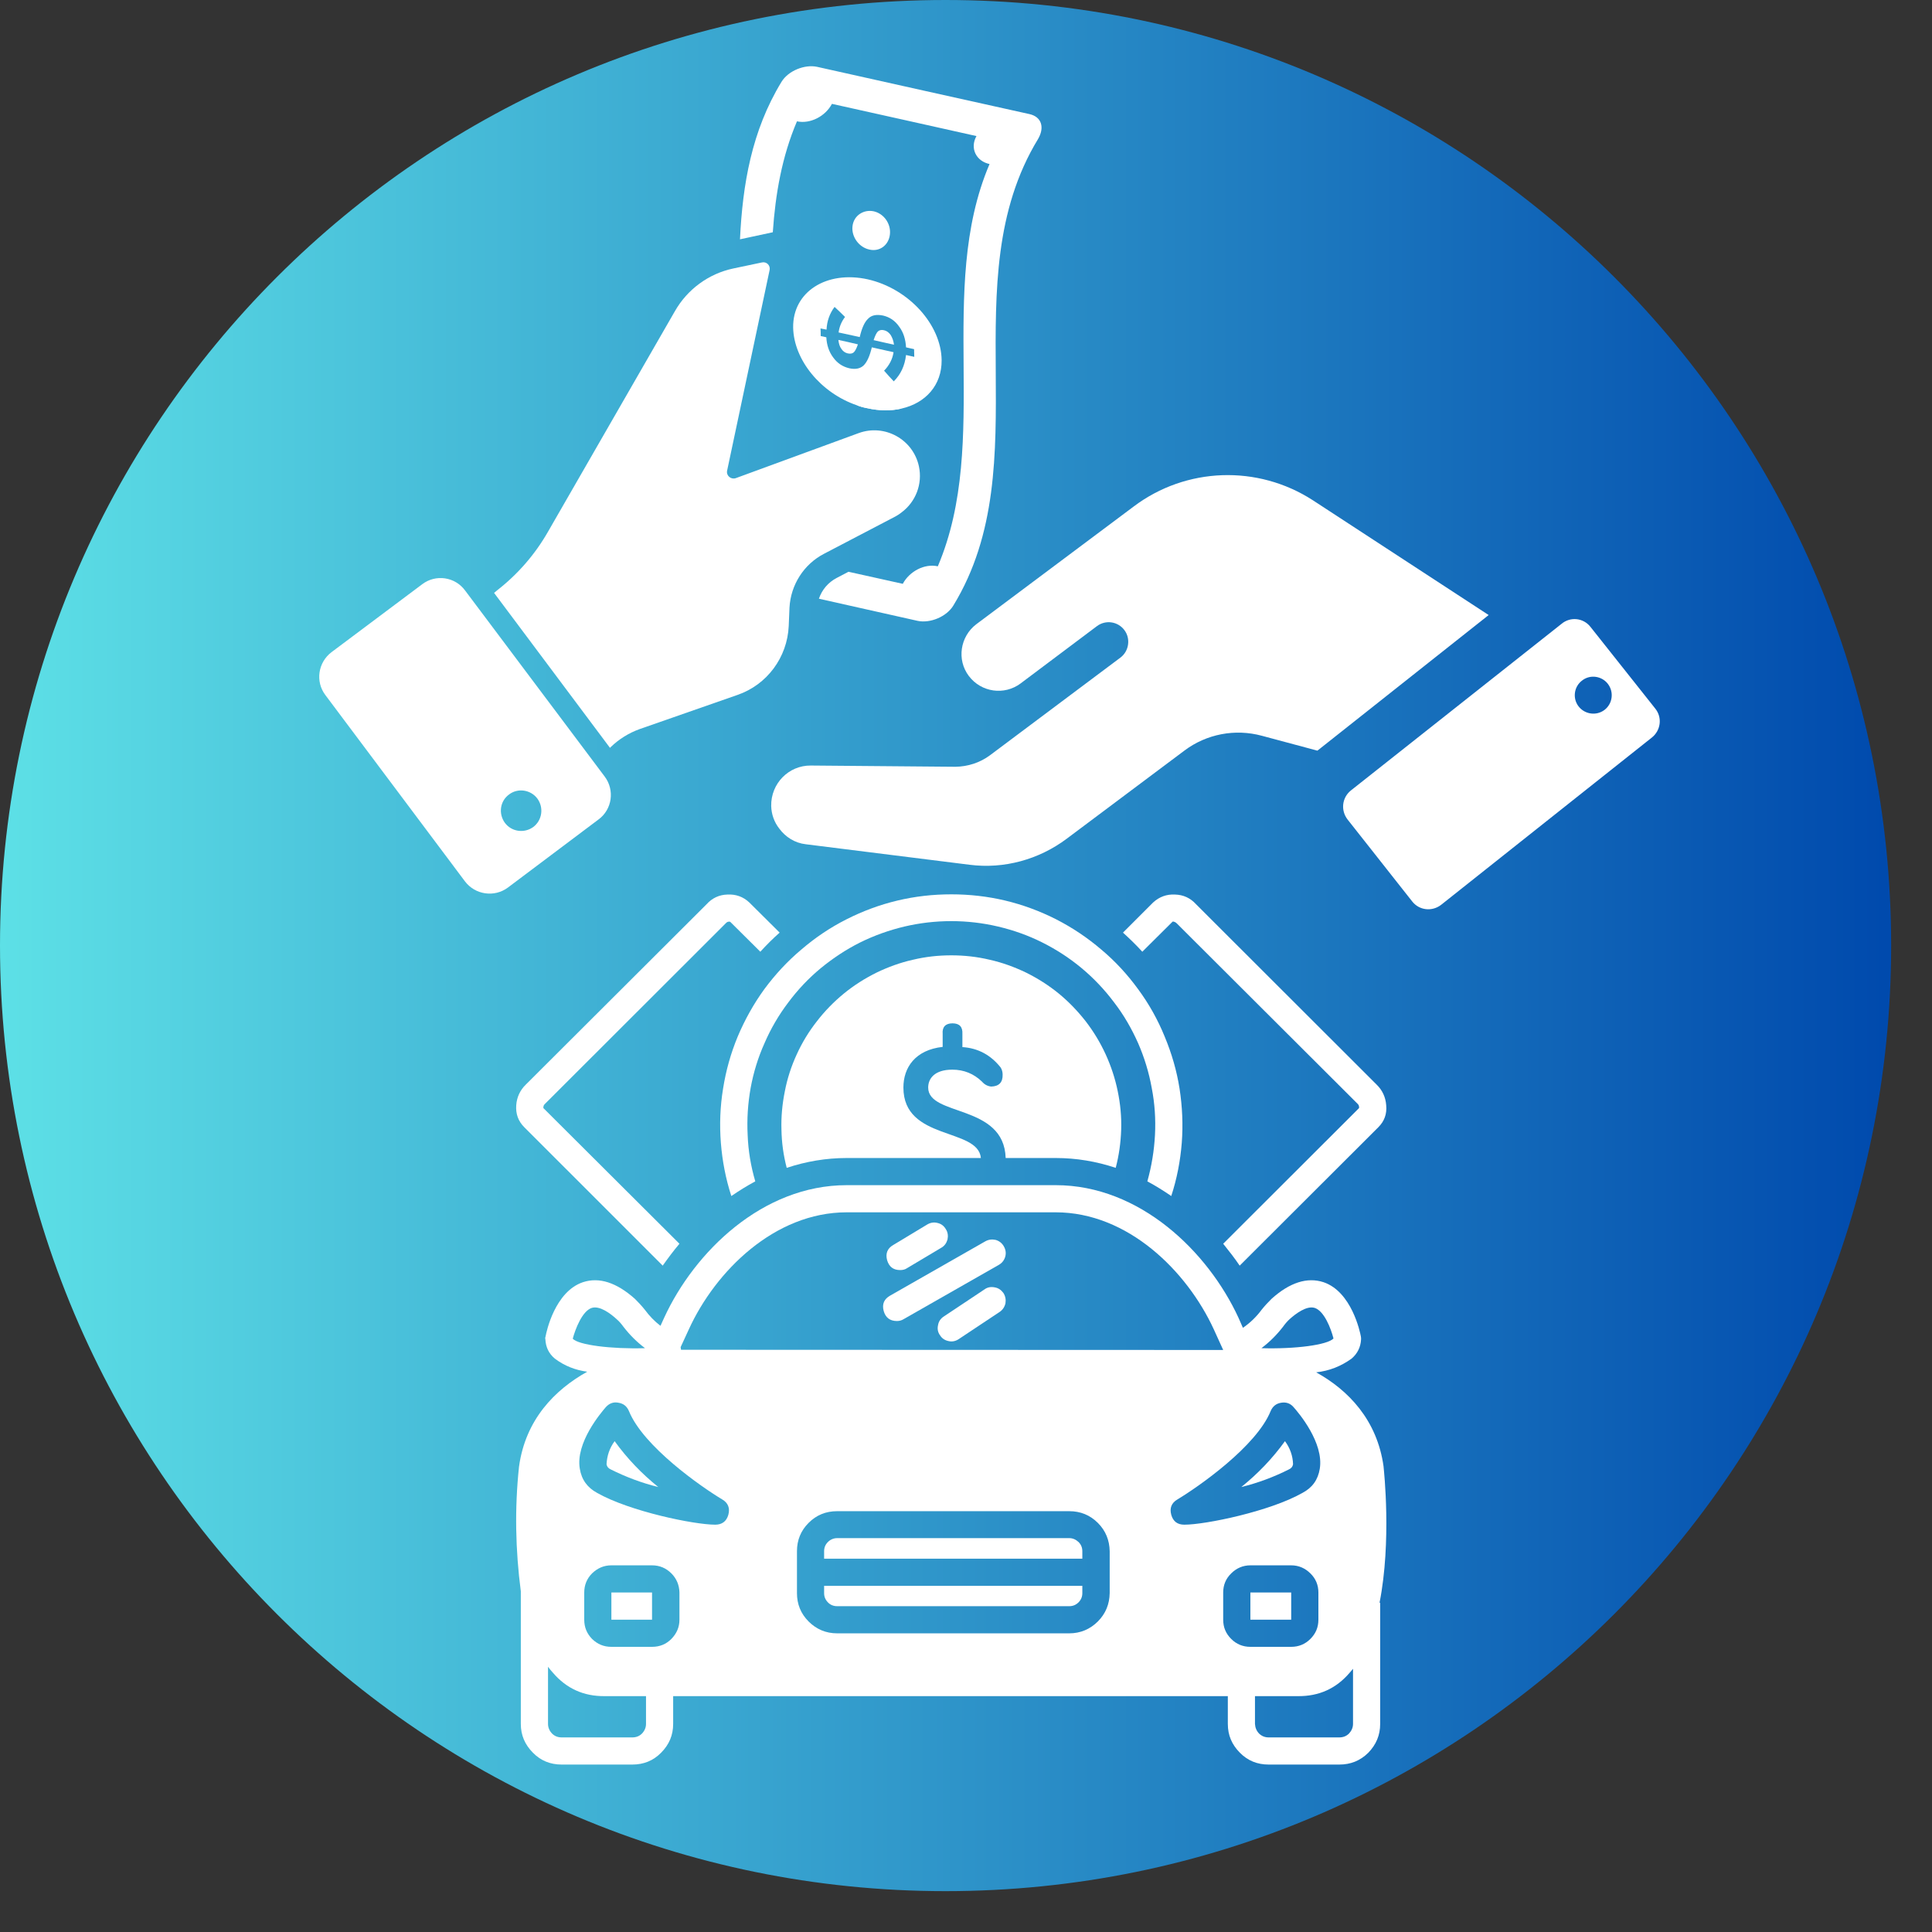 <svg xmlns="http://www.w3.org/2000/svg" xmlns:xlink="http://www.w3.org/1999/xlink" width="50" zoomAndPan="magnify" viewBox="0 0 37.5 37.5" height="50" preserveAspectRatio="xMidYMid meet" version="1.0"><rect x="0" y="0" width="37.5" height="37.5" fill="#333333" stroke="none"/><defs><clipPath id="bf27b8a653"><path d="M 0 0 L 36.707 0 L 36.707 36.707 L 0 36.707 Z M 0 0 " clip-rule="nonzero"/></clipPath><clipPath id="ca1d5b7b05"><path d="M 18.352 0 C 8.219 0 0 8.219 0 18.352 C 0 28.488 8.219 36.707 18.352 36.707 C 28.488 36.707 36.707 28.488 36.707 18.352 C 36.707 8.219 28.488 0 18.352 0 Z M 18.352 0 " clip-rule="nonzero"/></clipPath><clipPath id="4153ca5b7c"><path d="M 0 0 L 36.707 0 L 36.707 36.707 L 0 36.707 Z M 0 0 " clip-rule="nonzero"/></clipPath><clipPath id="213f70d024"><path d="M 18.352 0 C 8.219 0 0 8.219 0 18.352 C 0 28.488 8.219 36.707 18.352 36.707 C 28.488 36.707 36.707 28.488 36.707 18.352 C 36.707 8.219 28.488 0 18.352 0 Z M 18.352 0 " clip-rule="nonzero"/></clipPath><linearGradient x1="0" gradientTransform="matrix(0.143, 0, 0, 0.143, 0, -0)" y1="128" x2="256" gradientUnits="userSpaceOnUse" y2="128" id="109910a336"><stop stop-opacity="1" stop-color="rgb(36.469%, 87.839%, 90.199%)" offset="0"/><stop stop-opacity="1" stop-color="rgb(36.327%, 87.608%, 90.111%)" offset="0.004"/><stop stop-opacity="1" stop-color="rgb(36.185%, 87.379%, 90.024%)" offset="0.008"/><stop stop-opacity="1" stop-color="rgb(36.041%, 87.149%, 89.937%)" offset="0.012"/><stop stop-opacity="1" stop-color="rgb(35.899%, 86.92%, 89.85%)" offset="0.016"/><stop stop-opacity="1" stop-color="rgb(35.756%, 86.69%, 89.763%)" offset="0.02"/><stop stop-opacity="1" stop-color="rgb(35.614%, 86.461%, 89.676%)" offset="0.023"/><stop stop-opacity="1" stop-color="rgb(35.472%, 86.23%, 89.587%)" offset="0.027"/><stop stop-opacity="1" stop-color="rgb(35.33%, 86.002%, 89.5%)" offset="0.031"/><stop stop-opacity="1" stop-color="rgb(35.187%, 85.771%, 89.413%)" offset="0.035"/><stop stop-opacity="1" stop-color="rgb(35.045%, 85.542%, 89.326%)" offset="0.039"/><stop stop-opacity="1" stop-color="rgb(34.901%, 85.312%, 89.238%)" offset="0.043"/><stop stop-opacity="1" stop-color="rgb(34.76%, 85.081%, 89.151%)" offset="0.047"/><stop stop-opacity="1" stop-color="rgb(34.616%, 84.851%, 89.064%)" offset="0.051"/><stop stop-opacity="1" stop-color="rgb(34.474%, 84.622%, 88.977%)" offset="0.055"/><stop stop-opacity="1" stop-color="rgb(34.332%, 84.392%, 88.889%)" offset="0.059"/><stop stop-opacity="1" stop-color="rgb(34.19%, 84.163%, 88.802%)" offset="0.062"/><stop stop-opacity="1" stop-color="rgb(34.047%, 83.932%, 88.715%)" offset="0.066"/><stop stop-opacity="1" stop-color="rgb(33.905%, 83.704%, 88.628%)" offset="0.07"/><stop stop-opacity="1" stop-color="rgb(33.762%, 83.473%, 88.539%)" offset="0.074"/><stop stop-opacity="1" stop-color="rgb(33.62%, 83.244%, 88.452%)" offset="0.078"/><stop stop-opacity="1" stop-color="rgb(33.476%, 83.014%, 88.365%)" offset="0.082"/><stop stop-opacity="1" stop-color="rgb(33.334%, 82.785%, 88.278%)" offset="0.086"/><stop stop-opacity="1" stop-color="rgb(33.192%, 82.555%, 88.19%)" offset="0.09"/><stop stop-opacity="1" stop-color="rgb(33.051%, 82.324%, 88.103%)" offset="0.094"/><stop stop-opacity="1" stop-color="rgb(32.907%, 82.094%, 88.016%)" offset="0.098"/><stop stop-opacity="1" stop-color="rgb(32.765%, 81.865%, 87.929%)" offset="0.102"/><stop stop-opacity="1" stop-color="rgb(32.622%, 81.635%, 87.84%)" offset="0.105"/><stop stop-opacity="1" stop-color="rgb(32.48%, 81.406%, 87.753%)" offset="0.109"/><stop stop-opacity="1" stop-color="rgb(32.338%, 81.175%, 87.666%)" offset="0.113"/><stop stop-opacity="1" stop-color="rgb(32.196%, 80.946%, 87.579%)" offset="0.117"/><stop stop-opacity="1" stop-color="rgb(32.053%, 80.716%, 87.491%)" offset="0.121"/><stop stop-opacity="1" stop-color="rgb(31.911%, 80.487%, 87.404%)" offset="0.125"/><stop stop-opacity="1" stop-color="rgb(31.767%, 80.257%, 87.317%)" offset="0.129"/><stop stop-opacity="1" stop-color="rgb(31.625%, 80.028%, 87.23%)" offset="0.133"/><stop stop-opacity="1" stop-color="rgb(31.482%, 79.797%, 87.141%)" offset="0.137"/><stop stop-opacity="1" stop-color="rgb(31.34%, 79.567%, 87.054%)" offset="0.141"/><stop stop-opacity="1" stop-color="rgb(31.198%, 79.337%, 86.967%)" offset="0.145"/><stop stop-opacity="1" stop-color="rgb(31.056%, 79.108%, 86.88%)" offset="0.148"/><stop stop-opacity="1" stop-color="rgb(30.913%, 78.877%, 86.792%)" offset="0.152"/><stop stop-opacity="1" stop-color="rgb(30.771%, 78.648%, 86.705%)" offset="0.156"/><stop stop-opacity="1" stop-color="rgb(30.627%, 78.418%, 86.618%)" offset="0.16"/><stop stop-opacity="1" stop-color="rgb(30.486%, 78.189%, 86.531%)" offset="0.164"/><stop stop-opacity="1" stop-color="rgb(30.342%, 77.959%, 86.443%)" offset="0.168"/><stop stop-opacity="1" stop-color="rgb(30.2%, 77.73%, 86.356%)" offset="0.172"/><stop stop-opacity="1" stop-color="rgb(30.058%, 77.499%, 86.269%)" offset="0.176"/><stop stop-opacity="1" stop-color="rgb(29.916%, 77.271%, 86.182%)" offset="0.18"/><stop stop-opacity="1" stop-color="rgb(29.773%, 77.04%, 86.093%)" offset="0.184"/><stop stop-opacity="1" stop-color="rgb(29.631%, 76.811%, 86.006%)" offset="0.188"/><stop stop-opacity="1" stop-color="rgb(29.488%, 76.581%, 85.919%)" offset="0.191"/><stop stop-opacity="1" stop-color="rgb(29.346%, 76.35%, 85.832%)" offset="0.195"/><stop stop-opacity="1" stop-color="rgb(29.204%, 76.12%, 85.744%)" offset="0.199"/><stop stop-opacity="1" stop-color="rgb(29.062%, 75.891%, 85.657%)" offset="0.203"/><stop stop-opacity="1" stop-color="rgb(28.918%, 75.661%, 85.57%)" offset="0.207"/><stop stop-opacity="1" stop-color="rgb(28.777%, 75.432%, 85.483%)" offset="0.211"/><stop stop-opacity="1" stop-color="rgb(28.633%, 75.201%, 85.394%)" offset="0.215"/><stop stop-opacity="1" stop-color="rgb(28.491%, 74.973%, 85.307%)" offset="0.219"/><stop stop-opacity="1" stop-color="rgb(28.348%, 74.742%, 85.22%)" offset="0.223"/><stop stop-opacity="1" stop-color="rgb(28.206%, 74.513%, 85.133%)" offset="0.227"/><stop stop-opacity="1" stop-color="rgb(28.064%, 74.283%, 85.045%)" offset="0.23"/><stop stop-opacity="1" stop-color="rgb(27.922%, 74.054%, 84.958%)" offset="0.234"/><stop stop-opacity="1" stop-color="rgb(27.779%, 73.824%, 84.871%)" offset="0.238"/><stop stop-opacity="1" stop-color="rgb(27.637%, 73.593%, 84.784%)" offset="0.242"/><stop stop-opacity="1" stop-color="rgb(27.493%, 73.363%, 84.697%)" offset="0.246"/><stop stop-opacity="1" stop-color="rgb(27.351%, 73.134%, 84.61%)" offset="0.25"/><stop stop-opacity="1" stop-color="rgb(27.209%, 72.903%, 84.521%)" offset="0.254"/><stop stop-opacity="1" stop-color="rgb(27.068%, 72.675%, 84.435%)" offset="0.258"/><stop stop-opacity="1" stop-color="rgb(26.924%, 72.444%, 84.348%)" offset="0.262"/><stop stop-opacity="1" stop-color="rgb(26.782%, 72.215%, 84.261%)" offset="0.266"/><stop stop-opacity="1" stop-color="rgb(26.639%, 71.985%, 84.172%)" offset="0.27"/><stop stop-opacity="1" stop-color="rgb(26.497%, 71.756%, 84.085%)" offset="0.273"/><stop stop-opacity="1" stop-color="rgb(26.353%, 71.526%, 83.998%)" offset="0.277"/><stop stop-opacity="1" stop-color="rgb(26.212%, 71.297%, 83.911%)" offset="0.281"/><stop stop-opacity="1" stop-color="rgb(26.07%, 71.066%, 83.823%)" offset="0.285"/><stop stop-opacity="1" stop-color="rgb(25.928%, 70.836%, 83.736%)" offset="0.289"/><stop stop-opacity="1" stop-color="rgb(25.784%, 70.605%, 83.649%)" offset="0.293"/><stop stop-opacity="1" stop-color="rgb(25.642%, 70.377%, 83.562%)" offset="0.297"/><stop stop-opacity="1" stop-color="rgb(25.499%, 70.146%, 83.473%)" offset="0.301"/><stop stop-opacity="1" stop-color="rgb(25.357%, 69.917%, 83.386%)" offset="0.305"/><stop stop-opacity="1" stop-color="rgb(25.214%, 69.687%, 83.299%)" offset="0.309"/><stop stop-opacity="1" stop-color="rgb(25.072%, 69.458%, 83.212%)" offset="0.312"/><stop stop-opacity="1" stop-color="rgb(24.93%, 69.228%, 83.124%)" offset="0.316"/><stop stop-opacity="1" stop-color="rgb(24.788%, 68.999%, 83.037%)" offset="0.32"/><stop stop-opacity="1" stop-color="rgb(24.644%, 68.768%, 82.95%)" offset="0.324"/><stop stop-opacity="1" stop-color="rgb(24.503%, 68.539%, 82.863%)" offset="0.328"/><stop stop-opacity="1" stop-color="rgb(24.359%, 68.309%, 82.774%)" offset="0.332"/><stop stop-opacity="1" stop-color="rgb(24.217%, 68.08%, 82.687%)" offset="0.336"/><stop stop-opacity="1" stop-color="rgb(24.075%, 67.85%, 82.6%)" offset="0.34"/><stop stop-opacity="1" stop-color="rgb(23.933%, 67.619%, 82.513%)" offset="0.344"/><stop stop-opacity="1" stop-color="rgb(23.79%, 67.389%, 82.425%)" offset="0.348"/><stop stop-opacity="1" stop-color="rgb(23.648%, 67.16%, 82.338%)" offset="0.352"/><stop stop-opacity="1" stop-color="rgb(23.505%, 66.93%, 82.251%)" offset="0.355"/><stop stop-opacity="1" stop-color="rgb(23.363%, 66.701%, 82.164%)" offset="0.359"/><stop stop-opacity="1" stop-color="rgb(23.219%, 66.47%, 82.076%)" offset="0.363"/><stop stop-opacity="1" stop-color="rgb(23.077%, 66.241%, 81.989%)" offset="0.367"/><stop stop-opacity="1" stop-color="rgb(22.935%, 66.011%, 81.902%)" offset="0.371"/><stop stop-opacity="1" stop-color="rgb(22.794%, 65.782%, 81.815%)" offset="0.375"/><stop stop-opacity="1" stop-color="rgb(22.65%, 65.552%, 81.726%)" offset="0.379"/><stop stop-opacity="1" stop-color="rgb(22.508%, 65.323%, 81.639%)" offset="0.383"/><stop stop-opacity="1" stop-color="rgb(22.365%, 65.092%, 81.552%)" offset="0.387"/><stop stop-opacity="1" stop-color="rgb(22.223%, 64.862%, 81.465%)" offset="0.391"/><stop stop-opacity="1" stop-color="rgb(22.079%, 64.632%, 81.377%)" offset="0.395"/><stop stop-opacity="1" stop-color="rgb(21.938%, 64.403%, 81.29%)" offset="0.398"/><stop stop-opacity="1" stop-color="rgb(21.796%, 64.172%, 81.203%)" offset="0.402"/><stop stop-opacity="1" stop-color="rgb(21.654%, 63.943%, 81.116%)" offset="0.406"/><stop stop-opacity="1" stop-color="rgb(21.51%, 63.713%, 81.027%)" offset="0.41"/><stop stop-opacity="1" stop-color="rgb(21.368%, 63.484%, 80.94%)" offset="0.414"/><stop stop-opacity="1" stop-color="rgb(21.225%, 63.254%, 80.853%)" offset="0.418"/><stop stop-opacity="1" stop-color="rgb(21.083%, 63.025%, 80.766%)" offset="0.422"/><stop stop-opacity="1" stop-color="rgb(20.941%, 62.794%, 80.678%)" offset="0.426"/><stop stop-opacity="1" stop-color="rgb(20.799%, 62.566%, 80.591%)" offset="0.43"/><stop stop-opacity="1" stop-color="rgb(20.656%, 62.335%, 80.504%)" offset="0.434"/><stop stop-opacity="1" stop-color="rgb(20.514%, 62.105%, 80.417%)" offset="0.438"/><stop stop-opacity="1" stop-color="rgb(20.37%, 61.874%, 80.328%)" offset="0.441"/><stop stop-opacity="1" stop-color="rgb(20.229%, 61.646%, 80.241%)" offset="0.445"/><stop stop-opacity="1" stop-color="rgb(20.085%, 61.415%, 80.154%)" offset="0.449"/><stop stop-opacity="1" stop-color="rgb(19.943%, 61.186%, 80.067%)" offset="0.453"/><stop stop-opacity="1" stop-color="rgb(19.801%, 60.956%, 79.979%)" offset="0.457"/><stop stop-opacity="1" stop-color="rgb(19.659%, 60.727%, 79.892%)" offset="0.461"/><stop stop-opacity="1" stop-color="rgb(19.516%, 60.497%, 79.805%)" offset="0.465"/><stop stop-opacity="1" stop-color="rgb(19.374%, 60.268%, 79.718%)" offset="0.469"/><stop stop-opacity="1" stop-color="rgb(19.231%, 60.037%, 79.63%)" offset="0.473"/><stop stop-opacity="1" stop-color="rgb(19.089%, 59.808%, 79.543%)" offset="0.477"/><stop stop-opacity="1" stop-color="rgb(18.945%, 59.578%, 79.456%)" offset="0.48"/><stop stop-opacity="1" stop-color="rgb(18.803%, 59.349%, 79.369%)" offset="0.484"/><stop stop-opacity="1" stop-color="rgb(18.661%, 59.119%, 79.282%)" offset="0.488"/><stop stop-opacity="1" stop-color="rgb(18.52%, 58.888%, 79.195%)" offset="0.492"/><stop stop-opacity="1" stop-color="rgb(18.376%, 58.658%, 79.106%)" offset="0.496"/><stop stop-opacity="1" stop-color="rgb(18.234%, 58.429%, 79.019%)" offset="0.5"/><stop stop-opacity="1" stop-color="rgb(18.091%, 58.199%, 78.932%)" offset="0.504"/><stop stop-opacity="1" stop-color="rgb(17.949%, 57.97%, 78.845%)" offset="0.508"/><stop stop-opacity="1" stop-color="rgb(17.807%, 57.739%, 78.757%)" offset="0.512"/><stop stop-opacity="1" stop-color="rgb(17.665%, 57.51%, 78.67%)" offset="0.516"/><stop stop-opacity="1" stop-color="rgb(17.522%, 57.28%, 78.583%)" offset="0.52"/><stop stop-opacity="1" stop-color="rgb(17.38%, 57.051%, 78.496%)" offset="0.523"/><stop stop-opacity="1" stop-color="rgb(17.236%, 56.821%, 78.407%)" offset="0.527"/><stop stop-opacity="1" stop-color="rgb(17.094%, 56.592%, 78.32%)" offset="0.531"/><stop stop-opacity="1" stop-color="rgb(16.951%, 56.361%, 78.233%)" offset="0.535"/><stop stop-opacity="1" stop-color="rgb(16.809%, 56.131%, 78.146%)" offset="0.539"/><stop stop-opacity="1" stop-color="rgb(16.667%, 55.901%, 78.058%)" offset="0.543"/><stop stop-opacity="1" stop-color="rgb(16.525%, 55.672%, 77.971%)" offset="0.547"/><stop stop-opacity="1" stop-color="rgb(16.382%, 55.441%, 77.884%)" offset="0.551"/><stop stop-opacity="1" stop-color="rgb(16.24%, 55.212%, 77.797%)" offset="0.555"/><stop stop-opacity="1" stop-color="rgb(16.096%, 54.982%, 77.708%)" offset="0.559"/><stop stop-opacity="1" stop-color="rgb(15.955%, 54.753%, 77.621%)" offset="0.562"/><stop stop-opacity="1" stop-color="rgb(15.811%, 54.523%, 77.534%)" offset="0.566"/><stop stop-opacity="1" stop-color="rgb(15.669%, 54.294%, 77.448%)" offset="0.57"/><stop stop-opacity="1" stop-color="rgb(15.527%, 54.063%, 77.359%)" offset="0.574"/><stop stop-opacity="1" stop-color="rgb(15.385%, 53.835%, 77.272%)" offset="0.578"/><stop stop-opacity="1" stop-color="rgb(15.242%, 53.604%, 77.185%)" offset="0.582"/><stop stop-opacity="1" stop-color="rgb(15.1%, 53.374%, 77.098%)" offset="0.586"/><stop stop-opacity="1" stop-color="rgb(14.957%, 53.143%, 77.01%)" offset="0.59"/><stop stop-opacity="1" stop-color="rgb(14.815%, 52.914%, 76.923%)" offset="0.594"/><stop stop-opacity="1" stop-color="rgb(14.673%, 52.684%, 76.836%)" offset="0.598"/><stop stop-opacity="1" stop-color="rgb(14.531%, 52.455%, 76.749%)" offset="0.602"/><stop stop-opacity="1" stop-color="rgb(14.388%, 52.225%, 76.66%)" offset="0.605"/><stop stop-opacity="1" stop-color="rgb(14.246%, 51.996%, 76.573%)" offset="0.609"/><stop stop-opacity="1" stop-color="rgb(14.102%, 51.765%, 76.486%)" offset="0.613"/><stop stop-opacity="1" stop-color="rgb(13.96%, 51.537%, 76.399%)" offset="0.617"/><stop stop-opacity="1" stop-color="rgb(13.817%, 51.306%, 76.311%)" offset="0.621"/><stop stop-opacity="1" stop-color="rgb(13.675%, 51.077%, 76.224%)" offset="0.625"/><stop stop-opacity="1" stop-color="rgb(13.533%, 50.847%, 76.137%)" offset="0.629"/><stop stop-opacity="1" stop-color="rgb(13.391%, 50.616%, 76.05%)" offset="0.633"/><stop stop-opacity="1" stop-color="rgb(13.248%, 50.386%, 75.961%)" offset="0.637"/><stop stop-opacity="1" stop-color="rgb(13.106%, 50.157%, 75.874%)" offset="0.641"/><stop stop-opacity="1" stop-color="rgb(12.962%, 49.927%, 75.787%)" offset="0.645"/><stop stop-opacity="1" stop-color="rgb(12.82%, 49.698%, 75.7%)" offset="0.648"/><stop stop-opacity="1" stop-color="rgb(12.677%, 49.467%, 75.612%)" offset="0.652"/><stop stop-opacity="1" stop-color="rgb(12.535%, 49.239%, 75.525%)" offset="0.656"/><stop stop-opacity="1" stop-color="rgb(12.393%, 49.008%, 75.438%)" offset="0.66"/><stop stop-opacity="1" stop-color="rgb(12.251%, 48.779%, 75.351%)" offset="0.664"/><stop stop-opacity="1" stop-color="rgb(12.108%, 48.549%, 75.262%)" offset="0.668"/><stop stop-opacity="1" stop-color="rgb(11.966%, 48.32%, 75.175%)" offset="0.672"/><stop stop-opacity="1" stop-color="rgb(11.823%, 48.09%, 75.089%)" offset="0.676"/><stop stop-opacity="1" stop-color="rgb(11.681%, 47.861%, 75.002%)" offset="0.68"/><stop stop-opacity="1" stop-color="rgb(11.539%, 47.63%, 74.913%)" offset="0.684"/><stop stop-opacity="1" stop-color="rgb(11.397%, 47.4%, 74.826%)" offset="0.688"/><stop stop-opacity="1" stop-color="rgb(11.253%, 47.169%, 74.739%)" offset="0.691"/><stop stop-opacity="1" stop-color="rgb(11.111%, 46.941%, 74.652%)" offset="0.695"/><stop stop-opacity="1" stop-color="rgb(10.968%, 46.71%, 74.564%)" offset="0.699"/><stop stop-opacity="1" stop-color="rgb(10.826%, 46.481%, 74.477%)" offset="0.703"/><stop stop-opacity="1" stop-color="rgb(10.683%, 46.251%, 74.39%)" offset="0.707"/><stop stop-opacity="1" stop-color="rgb(10.541%, 46.022%, 74.303%)" offset="0.711"/><stop stop-opacity="1" stop-color="rgb(10.399%, 45.792%, 74.216%)" offset="0.715"/><stop stop-opacity="1" stop-color="rgb(10.257%, 45.563%, 74.129%)" offset="0.719"/><stop stop-opacity="1" stop-color="rgb(10.114%, 45.332%, 74.04%)" offset="0.723"/><stop stop-opacity="1" stop-color="rgb(9.972%, 45.103%, 73.953%)" offset="0.727"/><stop stop-opacity="1" stop-color="rgb(9.828%, 44.873%, 73.866%)" offset="0.73"/><stop stop-opacity="1" stop-color="rgb(9.686%, 44.643%, 73.779%)" offset="0.734"/><stop stop-opacity="1" stop-color="rgb(9.543%, 44.412%, 73.691%)" offset="0.738"/><stop stop-opacity="1" stop-color="rgb(9.401%, 44.183%, 73.604%)" offset="0.742"/><stop stop-opacity="1" stop-color="rgb(9.259%, 43.953%, 73.517%)" offset="0.746"/><stop stop-opacity="1" stop-color="rgb(9.117%, 43.724%, 73.43%)" offset="0.75"/><stop stop-opacity="1" stop-color="rgb(8.974%, 43.494%, 73.341%)" offset="0.754"/><stop stop-opacity="1" stop-color="rgb(8.832%, 43.265%, 73.254%)" offset="0.758"/><stop stop-opacity="1" stop-color="rgb(8.688%, 43.034%, 73.167%)" offset="0.762"/><stop stop-opacity="1" stop-color="rgb(8.546%, 42.805%, 73.08%)" offset="0.766"/><stop stop-opacity="1" stop-color="rgb(8.405%, 42.575%, 72.992%)" offset="0.77"/><stop stop-opacity="1" stop-color="rgb(8.263%, 42.346%, 72.905%)" offset="0.773"/><stop stop-opacity="1" stop-color="rgb(8.119%, 42.116%, 72.818%)" offset="0.777"/><stop stop-opacity="1" stop-color="rgb(7.977%, 41.885%, 72.731%)" offset="0.781"/><stop stop-opacity="1" stop-color="rgb(7.834%, 41.655%, 72.643%)" offset="0.785"/><stop stop-opacity="1" stop-color="rgb(7.692%, 41.426%, 72.556%)" offset="0.789"/><stop stop-opacity="1" stop-color="rgb(7.549%, 41.196%, 72.469%)" offset="0.793"/><stop stop-opacity="1" stop-color="rgb(7.407%, 40.967%, 72.382%)" offset="0.797"/><stop stop-opacity="1" stop-color="rgb(7.265%, 40.736%, 72.293%)" offset="0.801"/><stop stop-opacity="1" stop-color="rgb(7.123%, 40.508%, 72.206%)" offset="0.805"/><stop stop-opacity="1" stop-color="rgb(6.979%, 40.277%, 72.119%)" offset="0.809"/><stop stop-opacity="1" stop-color="rgb(6.837%, 40.048%, 72.032%)" offset="0.812"/><stop stop-opacity="1" stop-color="rgb(6.694%, 39.818%, 71.944%)" offset="0.816"/><stop stop-opacity="1" stop-color="rgb(6.552%, 39.589%, 71.857%)" offset="0.82"/><stop stop-opacity="1" stop-color="rgb(6.409%, 39.359%, 71.77%)" offset="0.824"/><stop stop-opacity="1" stop-color="rgb(6.267%, 39.13%, 71.683%)" offset="0.828"/><stop stop-opacity="1" stop-color="rgb(6.125%, 38.899%, 71.594%)" offset="0.832"/><stop stop-opacity="1" stop-color="rgb(5.983%, 38.669%, 71.507%)" offset="0.836"/><stop stop-opacity="1" stop-color="rgb(5.84%, 38.438%, 71.42%)" offset="0.84"/><stop stop-opacity="1" stop-color="rgb(5.698%, 38.21%, 71.333%)" offset="0.844"/><stop stop-opacity="1" stop-color="rgb(5.554%, 37.979%, 71.245%)" offset="0.848"/><stop stop-opacity="1" stop-color="rgb(5.412%, 37.75%, 71.158%)" offset="0.852"/><stop stop-opacity="1" stop-color="rgb(5.27%, 37.52%, 71.071%)" offset="0.855"/><stop stop-opacity="1" stop-color="rgb(5.128%, 37.291%, 70.984%)" offset="0.859"/><stop stop-opacity="1" stop-color="rgb(4.985%, 37.061%, 70.895%)" offset="0.863"/><stop stop-opacity="1" stop-color="rgb(4.843%, 36.832%, 70.808%)" offset="0.867"/><stop stop-opacity="1" stop-color="rgb(4.7%, 36.601%, 70.721%)" offset="0.871"/><stop stop-opacity="1" stop-color="rgb(4.558%, 36.372%, 70.634%)" offset="0.875"/><stop stop-opacity="1" stop-color="rgb(4.414%, 36.142%, 70.546%)" offset="0.879"/><stop stop-opacity="1" stop-color="rgb(4.272%, 35.912%, 70.459%)" offset="0.883"/><stop stop-opacity="1" stop-color="rgb(4.131%, 35.681%, 70.372%)" offset="0.887"/><stop stop-opacity="1" stop-color="rgb(3.989%, 35.452%, 70.285%)" offset="0.891"/><stop stop-opacity="1" stop-color="rgb(3.845%, 35.222%, 70.197%)" offset="0.895"/><stop stop-opacity="1" stop-color="rgb(3.703%, 34.993%, 70.11%)" offset="0.898"/><stop stop-opacity="1" stop-color="rgb(3.56%, 34.763%, 70.023%)" offset="0.902"/><stop stop-opacity="1" stop-color="rgb(3.418%, 34.534%, 69.936%)" offset="0.906"/><stop stop-opacity="1" stop-color="rgb(3.275%, 34.303%, 69.847%)" offset="0.91"/><stop stop-opacity="1" stop-color="rgb(3.133%, 34.074%, 69.76%)" offset="0.914"/><stop stop-opacity="1" stop-color="rgb(2.991%, 33.844%, 69.673%)" offset="0.918"/><stop stop-opacity="1" stop-color="rgb(2.849%, 33.615%, 69.586%)" offset="0.922"/><stop stop-opacity="1" stop-color="rgb(2.705%, 33.385%, 69.498%)" offset="0.926"/><stop stop-opacity="1" stop-color="rgb(2.563%, 33.154%, 69.411%)" offset="0.93"/><stop stop-opacity="1" stop-color="rgb(2.42%, 32.924%, 69.324%)" offset="0.934"/><stop stop-opacity="1" stop-color="rgb(2.278%, 32.695%, 69.237%)" offset="0.938"/><stop stop-opacity="1" stop-color="rgb(2.136%, 32.465%, 69.15%)" offset="0.941"/><stop stop-opacity="1" stop-color="rgb(1.994%, 32.236%, 69.063%)" offset="0.945"/><stop stop-opacity="1" stop-color="rgb(1.851%, 32.005%, 68.974%)" offset="0.949"/><stop stop-opacity="1" stop-color="rgb(1.709%, 31.776%, 68.887%)" offset="0.953"/><stop stop-opacity="1" stop-color="rgb(1.566%, 31.546%, 68.8%)" offset="0.957"/><stop stop-opacity="1" stop-color="rgb(1.424%, 31.317%, 68.713%)" offset="0.961"/><stop stop-opacity="1" stop-color="rgb(1.28%, 31.087%, 68.625%)" offset="0.965"/><stop stop-opacity="1" stop-color="rgb(1.138%, 30.858%, 68.538%)" offset="0.969"/><stop stop-opacity="1" stop-color="rgb(0.996%, 30.627%, 68.451%)" offset="0.973"/><stop stop-opacity="1" stop-color="rgb(0.854%, 30.399%, 68.364%)" offset="0.977"/><stop stop-opacity="1" stop-color="rgb(0.711%, 30.168%, 68.275%)" offset="0.98"/><stop stop-opacity="1" stop-color="rgb(0.569%, 29.938%, 68.188%)" offset="0.984"/><stop stop-opacity="1" stop-color="rgb(0.426%, 29.707%, 68.102%)" offset="0.988"/><stop stop-opacity="1" stop-color="rgb(0.284%, 29.478%, 68.015%)" offset="0.992"/><stop stop-opacity="1" stop-color="rgb(0.142%, 29.248%, 67.926%)" offset="0.996"/><stop stop-opacity="1" stop-color="rgb(0%, 29.019%, 67.839%)" offset="1"/></linearGradient><clipPath id="380fb699b9"><rect x="0" width="37" y="0" height="37"/></clipPath><clipPath id="d876891778"><path d="M 16 7 L 18 7 L 18 8 L 16 8 Z M 16 7 " clip-rule="nonzero"/></clipPath><clipPath id="185fba48ed"><path d="M 3.699 10.062 L 20.281 -2.371 L 32.715 14.207 L 16.133 26.641 Z M 3.699 10.062 " clip-rule="nonzero"/></clipPath><clipPath id="09bf6664b4"><path d="M 3.699 10.062 L 20.281 -2.371 L 32.715 14.207 L 16.133 26.641 Z M 3.699 10.062 " clip-rule="nonzero"/></clipPath><clipPath id="2a7e8f71c5"><path d="M 9 5 L 18 5 L 18 15 L 9 15 Z M 9 5 " clip-rule="nonzero"/></clipPath><clipPath id="d6e4db37e5"><path d="M 3.699 10.062 L 20.281 -2.371 L 32.715 14.207 L 16.133 26.641 Z M 3.699 10.062 " clip-rule="nonzero"/></clipPath><clipPath id="82671d3e35"><path d="M 3.699 10.062 L 20.281 -2.371 L 32.715 14.207 L 16.133 26.641 Z M 3.699 10.062 " clip-rule="nonzero"/></clipPath><clipPath id="dcbecb2438"><path d="M 6 11 L 12 11 L 12 18 L 6 18 Z M 6 11 " clip-rule="nonzero"/></clipPath><clipPath id="02e05cd5b6"><path d="M 3.699 10.062 L 20.281 -2.371 L 32.715 14.207 L 16.133 26.641 Z M 3.699 10.062 " clip-rule="nonzero"/></clipPath><clipPath id="86d9e461ca"><path d="M 3.699 10.062 L 20.281 -2.371 L 32.715 14.207 L 16.133 26.641 Z M 3.699 10.062 " clip-rule="nonzero"/></clipPath><clipPath id="8993a42d27"><path d="M 14 1 L 21 1 L 21 13 L 14 13 Z M 14 1 " clip-rule="nonzero"/></clipPath><clipPath id="4d55aced0c"><path d="M 3.699 10.062 L 20.281 -2.371 L 32.715 14.207 L 16.133 26.641 Z M 3.699 10.062 " clip-rule="nonzero"/></clipPath><clipPath id="b6de4337a1"><path d="M 3.699 10.062 L 20.281 -2.371 L 32.715 14.207 L 16.133 26.641 Z M 3.699 10.062 " clip-rule="nonzero"/></clipPath><clipPath id="bfb61675eb"><path d="M 16 6 L 17 6 L 17 7 L 16 7 Z M 16 6 " clip-rule="nonzero"/></clipPath><clipPath id="37c471bb95"><path d="M 3.699 10.062 L 20.281 -2.371 L 32.715 14.207 L 16.133 26.641 Z M 3.699 10.062 " clip-rule="nonzero"/></clipPath><clipPath id="adb43b0183"><path d="M 3.699 10.062 L 20.281 -2.371 L 32.715 14.207 L 16.133 26.641 Z M 3.699 10.062 " clip-rule="nonzero"/></clipPath><clipPath id="be12cd67d4"><path d="M 16 6 L 18 6 L 18 7 L 16 7 Z M 16 6 " clip-rule="nonzero"/></clipPath><clipPath id="46d38c537b"><path d="M 3.699 10.062 L 20.281 -2.371 L 32.715 14.207 L 16.133 26.641 Z M 3.699 10.062 " clip-rule="nonzero"/></clipPath><clipPath id="51f25eaeb4"><path d="M 3.699 10.062 L 20.281 -2.371 L 32.715 14.207 L 16.133 26.641 Z M 3.699 10.062 " clip-rule="nonzero"/></clipPath><clipPath id="25d75a5d98"><path d="M 15 5 L 19 5 L 19 8 L 15 8 Z M 15 5 " clip-rule="nonzero"/></clipPath><clipPath id="6df4b69c7b"><path d="M 3.699 10.062 L 20.281 -2.371 L 32.715 14.207 L 16.133 26.641 Z M 3.699 10.062 " clip-rule="nonzero"/></clipPath><clipPath id="d021b654b1"><path d="M 3.699 10.062 L 20.281 -2.371 L 32.715 14.207 L 16.133 26.641 Z M 3.699 10.062 " clip-rule="nonzero"/></clipPath><clipPath id="f5bdca8e36"><path d="M 16 4 L 18 4 L 18 5 L 16 5 Z M 16 4 " clip-rule="nonzero"/></clipPath><clipPath id="51931b7316"><path d="M 3.699 10.062 L 20.281 -2.371 L 32.715 14.207 L 16.133 26.641 Z M 3.699 10.062 " clip-rule="nonzero"/></clipPath><clipPath id="528537f892"><path d="M 3.699 10.062 L 20.281 -2.371 L 32.715 14.207 L 16.133 26.641 Z M 3.699 10.062 " clip-rule="nonzero"/></clipPath><clipPath id="f6eae376a4"><path d="M 14 9 L 29 9 L 29 17 L 14 17 Z M 14 9 " clip-rule="nonzero"/></clipPath><clipPath id="5a1172f5ea"><path d="M 3.699 10.062 L 20.281 -2.371 L 32.715 14.207 L 16.133 26.641 Z M 3.699 10.062 " clip-rule="nonzero"/></clipPath><clipPath id="93f48c81c9"><path d="M 3.699 10.062 L 20.281 -2.371 L 32.715 14.207 L 16.133 26.641 Z M 3.699 10.062 " clip-rule="nonzero"/></clipPath><clipPath id="805946f7fd"><path d="M 26 12 L 33 12 L 33 18 L 26 18 Z M 26 12 " clip-rule="nonzero"/></clipPath><clipPath id="821898b6ac"><path d="M 3.699 10.062 L 20.281 -2.371 L 32.715 14.207 L 16.133 26.641 Z M 3.699 10.062 " clip-rule="nonzero"/></clipPath><clipPath id="b92e5189cc"><path d="M 3.699 10.062 L 20.281 -2.371 L 32.715 14.207 L 16.133 26.641 Z M 3.699 10.062 " clip-rule="nonzero"/></clipPath><clipPath id="6a1951e34d"><path d="M 13 17.262 L 23 17.262 L 23 24 L 13 24 Z M 13 17.262 " clip-rule="nonzero"/></clipPath><clipPath id="99f13185dc"><path d="M 10 17.262 L 16 17.262 L 16 25 L 10 25 Z M 10 17.262 " clip-rule="nonzero"/></clipPath><clipPath id="f644b9e82f"><path d="M 21 17.262 L 27 17.262 L 27 25 L 21 25 Z M 21 17.262 " clip-rule="nonzero"/></clipPath><clipPath id="b0c5dfd997"><path d="M 10 23 L 27 23 L 27 34.285 L 10 34.285 Z M 10 23 " clip-rule="nonzero"/></clipPath></defs><g clip-path="url(#bf27b8a653)"><g clip-path="url(#ca1d5b7b05)"><g transform="matrix(1, 0, 0, 1, 0, 0)"><g clip-path="url(#380fb699b9)"><g clip-path="url(#4153ca5b7c)"><g clip-path="url(#213f70d024)"><path fill="url(#109910a336)" d="M 0 0 L 0 36.707 L 36.707 36.707 L 36.707 0 Z M 0 0 " fill-rule="nonzero"/></g></g></g></g></g></g><g clip-path="url(#d876891778)"><g clip-path="url(#185fba48ed)"><g clip-path="url(#09bf6664b4)"><path fill="#ffffff" d="M 16.828 7.922 C 16.762 7.91 16.695 7.891 16.633 7.867 C 16.922 7.793 17.227 7.816 17.5 7.93 C 17.297 7.977 17.07 7.977 16.828 7.922 Z M 16.828 7.922 " fill-opacity="1" fill-rule="nonzero"/></g></g></g><g clip-path="url(#2a7e8f71c5)"><g clip-path="url(#d6e4db37e5)"><g clip-path="url(#82671d3e35)"><path fill="#ffffff" d="M 17.836 9.051 C 17.91 9.395 17.773 9.742 17.5 9.945 C 17.465 9.973 17.426 10 17.383 10.023 L 15.992 10.75 C 15.602 10.953 15.348 11.352 15.324 11.793 L 15.309 12.152 C 15.281 12.758 14.891 13.289 14.316 13.488 L 12.414 14.152 C 12.207 14.227 12.016 14.344 11.855 14.5 L 11.84 14.516 L 9.59 11.508 L 9.656 11.453 C 10.055 11.141 10.387 10.758 10.637 10.32 L 13.098 6.043 C 13.34 5.617 13.754 5.312 14.234 5.211 L 14.789 5.094 C 14.879 5.074 14.957 5.152 14.938 5.242 L 14.113 9.137 C 14.094 9.234 14.188 9.312 14.281 9.281 L 16.668 8.406 C 17.172 8.223 17.723 8.527 17.836 9.051 Z M 17.836 9.051 " fill-opacity="1" fill-rule="nonzero"/></g></g></g><g clip-path="url(#dcbecb2438)"><g clip-path="url(#02e05cd5b6)"><g clip-path="url(#86d9e461ca)"><path fill="#ffffff" d="M 8.195 11.34 L 6.438 12.656 C 6.172 12.855 6.117 13.23 6.316 13.492 L 9.023 17.105 C 9.223 17.371 9.598 17.422 9.859 17.227 L 11.617 15.906 C 11.883 15.711 11.934 15.336 11.738 15.074 L 9.027 11.461 C 8.832 11.195 8.457 11.141 8.195 11.34 Z M 10.352 16.051 C 10.176 16.18 9.93 16.145 9.801 15.973 C 9.672 15.797 9.703 15.551 9.879 15.422 C 10.051 15.289 10.301 15.328 10.43 15.5 C 10.559 15.676 10.523 15.922 10.352 16.051 Z M 10.352 16.051 " fill-opacity="1" fill-rule="nonzero"/></g></g></g><g clip-path="url(#8993a42d27)"><g clip-path="url(#4d55aced0c)"><g clip-path="url(#b6de4337a1)"><path fill="#ffffff" d="M 19.984 2.215 C 18.609 1.91 17.234 1.605 15.859 1.297 C 15.621 1.246 15.301 1.371 15.168 1.59 C 14.59 2.539 14.414 3.578 14.363 4.645 L 15 4.508 C 15.051 3.766 15.176 3.043 15.469 2.355 C 15.727 2.41 16.02 2.258 16.148 2.016 C 17.086 2.223 18.02 2.434 18.953 2.641 C 18.82 2.879 18.949 3.129 19.207 3.184 C 18.164 5.629 19.242 8.547 18.203 10.992 C 17.945 10.934 17.652 11.09 17.523 11.332 C 17.172 11.254 16.82 11.176 16.469 11.098 L 16.238 11.219 C 16.074 11.305 15.953 11.449 15.895 11.621 C 16.535 11.766 17.172 11.906 17.812 12.051 C 18.051 12.102 18.371 11.973 18.504 11.754 C 20.191 8.992 18.465 5.465 20.148 2.699 C 20.277 2.48 20.223 2.27 19.984 2.215 Z M 19.984 2.215 " fill-opacity="1" fill-rule="nonzero"/></g></g></g><g clip-path="url(#bfb61675eb)"><g clip-path="url(#37c471bb95)"><g clip-path="url(#adb43b0183)"><path fill="#ffffff" d="M 16.453 6.859 C 16.504 6.871 16.543 6.863 16.57 6.84 C 16.598 6.816 16.625 6.762 16.652 6.684 C 16.523 6.652 16.398 6.625 16.273 6.598 C 16.281 6.668 16.297 6.727 16.332 6.773 C 16.363 6.82 16.406 6.848 16.453 6.859 Z M 16.453 6.859 " fill-opacity="1" fill-rule="nonzero"/></g></g></g><g clip-path="url(#be12cd67d4)"><g clip-path="url(#46d38c537b)"><g clip-path="url(#51f25eaeb4)"><path fill="#ffffff" d="M 16.957 6.602 C 17.086 6.633 17.219 6.66 17.352 6.691 C 17.344 6.617 17.32 6.555 17.289 6.504 C 17.254 6.453 17.211 6.422 17.16 6.41 C 17.109 6.398 17.07 6.406 17.039 6.434 C 17.012 6.461 16.984 6.52 16.957 6.602 Z M 16.957 6.602 " fill-opacity="1" fill-rule="nonzero"/></g></g></g><g clip-path="url(#25d75a5d98)"><g clip-path="url(#6df4b69c7b)"><g clip-path="url(#d021b654b1)"><path fill="#ffffff" d="M 16.844 5.422 C 16.047 5.246 15.387 5.66 15.395 6.355 C 15.406 6.988 15.934 7.629 16.633 7.867 C 16.695 7.891 16.762 7.91 16.828 7.922 C 17.07 7.977 17.297 7.977 17.5 7.93 C 17.965 7.824 18.281 7.477 18.277 6.992 C 18.27 6.301 17.637 5.602 16.844 5.422 Z M 17.746 6.926 C 17.688 6.914 17.637 6.902 17.586 6.891 C 17.562 7.098 17.484 7.266 17.348 7.402 C 17.281 7.332 17.223 7.266 17.16 7.195 C 17.262 7.09 17.324 6.969 17.344 6.836 C 17.203 6.805 17.062 6.773 16.922 6.742 C 16.883 6.906 16.832 7.023 16.766 7.09 C 16.703 7.152 16.609 7.176 16.484 7.148 C 16.355 7.117 16.254 7.051 16.172 6.938 C 16.09 6.828 16.047 6.699 16.039 6.547 C 16 6.539 15.965 6.527 15.93 6.523 C 15.93 6.473 15.93 6.426 15.926 6.375 C 15.965 6.383 16.004 6.391 16.043 6.398 C 16.051 6.234 16.102 6.086 16.199 5.957 C 16.27 6.023 16.336 6.086 16.402 6.152 C 16.336 6.238 16.293 6.336 16.277 6.453 C 16.414 6.484 16.555 6.512 16.691 6.543 C 16.688 6.539 16.688 6.539 16.688 6.539 C 16.727 6.371 16.781 6.25 16.848 6.188 C 16.914 6.117 17.012 6.098 17.141 6.125 C 17.27 6.156 17.371 6.223 17.453 6.34 C 17.535 6.449 17.578 6.586 17.586 6.742 C 17.641 6.754 17.691 6.766 17.742 6.777 C 17.742 6.828 17.746 6.875 17.746 6.926 Z M 17.746 6.926 " fill-opacity="1" fill-rule="nonzero"/></g></g></g><g clip-path="url(#f5bdca8e36)"><g clip-path="url(#51931b7316)"><g clip-path="url(#528537f892)"><path fill="#ffffff" d="M 16.547 4.391 C 16.523 4.594 16.672 4.801 16.875 4.844 C 17.074 4.891 17.25 4.758 17.273 4.551 C 17.297 4.348 17.16 4.148 16.961 4.102 C 16.762 4.059 16.57 4.184 16.547 4.391 Z M 16.547 4.391 " fill-opacity="1" fill-rule="nonzero"/></g></g></g><g clip-path="url(#f6eae376a4)"><g clip-path="url(#5a1172f5ea)"><g clip-path="url(#93f48c81c9)"><path fill="#ffffff" d="M 28.895 11.938 L 25.59 14.555 L 25.57 14.57 L 24.492 14.281 C 23.973 14.141 23.418 14.246 22.988 14.57 L 20.703 16.281 C 20.164 16.684 19.488 16.871 18.82 16.785 L 15.641 16.387 C 15.426 16.363 15.246 16.246 15.125 16.082 C 15.027 15.957 14.973 15.805 14.969 15.645 C 14.961 15.207 15.309 14.855 15.738 14.859 L 18.547 14.883 C 18.785 14.879 19.02 14.805 19.215 14.66 L 21.75 12.762 C 21.914 12.637 21.949 12.395 21.824 12.23 C 21.699 12.062 21.461 12.027 21.293 12.152 L 19.809 13.266 C 19.496 13.5 19.047 13.441 18.805 13.121 C 18.566 12.805 18.637 12.355 18.949 12.117 L 22.004 9.832 C 23.02 9.066 24.41 9.016 25.484 9.711 Z M 28.895 11.938 " fill-opacity="1" fill-rule="nonzero"/></g></g></g><g clip-path="url(#805946f7fd)"><g clip-path="url(#821898b6ac)"><g clip-path="url(#b92e5189cc)"><path fill="#ffffff" d="M 30.871 12.168 C 30.734 11.992 30.48 11.965 30.309 12.109 L 26.219 15.344 C 26.047 15.484 26.02 15.73 26.156 15.906 L 27.41 17.496 C 27.547 17.672 27.797 17.699 27.973 17.562 L 32.062 14.316 C 32.234 14.18 32.27 13.93 32.129 13.754 Z M 31.141 13.781 C 30.984 13.898 30.758 13.867 30.637 13.707 C 30.52 13.551 30.551 13.324 30.711 13.207 C 30.867 13.086 31.094 13.121 31.211 13.277 C 31.332 13.438 31.297 13.664 31.141 13.781 Z M 31.141 13.781 " fill-opacity="1" fill-rule="nonzero"/></g></g></g><g clip-path="url(#6a1951e34d)"><path fill="#ffffff" d="M 18.465 17.359 C 18.109 17.359 17.762 17.398 17.418 17.48 C 17.074 17.562 16.746 17.684 16.43 17.844 C 16.113 18.004 15.824 18.199 15.555 18.43 C 15.285 18.656 15.047 18.914 14.836 19.199 C 14.629 19.484 14.457 19.793 14.32 20.117 C 14.184 20.445 14.09 20.781 14.035 21.129 C 13.977 21.48 13.965 21.832 13.992 22.184 C 14.02 22.535 14.086 22.879 14.195 23.215 C 14.344 23.113 14.5 23.016 14.66 22.93 C 14.574 22.637 14.523 22.336 14.512 22.031 C 14.496 21.723 14.516 21.418 14.57 21.117 C 14.625 20.816 14.715 20.523 14.84 20.246 C 14.961 19.965 15.117 19.699 15.301 19.457 C 15.484 19.211 15.695 18.988 15.93 18.793 C 16.168 18.598 16.422 18.43 16.695 18.293 C 16.973 18.156 17.258 18.055 17.555 17.984 C 17.855 17.914 18.156 17.879 18.465 17.879 C 18.77 17.879 19.074 17.914 19.371 17.984 C 19.672 18.055 19.957 18.156 20.23 18.293 C 20.504 18.43 20.762 18.598 20.996 18.793 C 21.23 18.988 21.441 19.211 21.625 19.457 C 21.812 19.699 21.965 19.965 22.09 20.246 C 22.211 20.523 22.301 20.816 22.355 21.117 C 22.414 21.418 22.434 21.723 22.418 22.031 C 22.402 22.336 22.352 22.637 22.27 22.93 C 22.43 23.016 22.586 23.113 22.734 23.215 C 22.844 22.879 22.91 22.535 22.938 22.184 C 22.965 21.832 22.949 21.48 22.895 21.129 C 22.84 20.781 22.742 20.445 22.605 20.117 C 22.473 19.793 22.301 19.484 22.09 19.199 C 21.883 18.914 21.645 18.656 21.375 18.43 C 21.105 18.199 20.812 18.004 20.5 17.844 C 20.184 17.684 19.855 17.562 19.512 17.48 C 19.168 17.398 18.816 17.359 18.465 17.359 Z M 18.465 17.359 " fill-opacity="1" fill-rule="nonzero"/></g><g clip-path="url(#99f13185dc)"><path fill="#ffffff" d="M 13.715 17.551 L 10.207 21.051 C 10.094 21.16 10.031 21.297 10.02 21.453 C 10.008 21.621 10.059 21.762 10.176 21.879 L 12.863 24.566 C 12.965 24.422 13.07 24.281 13.188 24.141 L 10.547 21.508 C 10.543 21.473 10.555 21.445 10.582 21.422 L 14.086 17.922 C 14.109 17.895 14.137 17.883 14.172 17.891 L 14.758 18.473 C 14.875 18.344 15 18.219 15.133 18.102 L 14.543 17.516 C 14.426 17.406 14.285 17.355 14.121 17.363 C 13.961 17.367 13.824 17.43 13.715 17.551 Z M 13.715 17.551 " fill-opacity="1" fill-rule="nonzero"/></g><g clip-path="url(#f644b9e82f)"><path fill="#ffffff" d="M 23.742 24.141 C 23.855 24.281 23.965 24.422 24.062 24.566 L 26.754 21.879 C 26.871 21.762 26.922 21.621 26.906 21.453 C 26.895 21.297 26.832 21.16 26.719 21.051 L 23.215 17.551 C 23.105 17.43 22.969 17.367 22.805 17.363 C 22.645 17.355 22.504 17.406 22.383 17.516 L 21.797 18.102 C 21.926 18.219 22.055 18.344 22.172 18.473 L 22.758 17.891 C 22.762 17.887 22.766 17.887 22.77 17.887 C 22.797 17.891 22.82 17.902 22.84 17.922 L 26.348 21.422 C 26.375 21.445 26.383 21.473 26.379 21.508 Z M 23.742 24.141 " fill-opacity="1" fill-rule="nonzero"/></g><path fill="#ffffff" d="M 17.473 24.652 C 17.523 24.652 17.57 24.641 17.609 24.613 L 18.27 24.219 C 18.332 24.184 18.371 24.129 18.391 24.059 C 18.406 23.988 18.398 23.918 18.359 23.859 C 18.324 23.797 18.27 23.754 18.199 23.738 C 18.129 23.719 18.062 23.73 18 23.766 L 17.34 24.164 C 17.223 24.23 17.184 24.332 17.219 24.461 C 17.258 24.59 17.34 24.652 17.473 24.652 Z M 17.473 24.652 " fill-opacity="1" fill-rule="nonzero"/><path fill="#ffffff" d="M 19.109 25.027 L 18.316 25.555 C 18.258 25.594 18.219 25.648 18.207 25.723 C 18.191 25.793 18.203 25.859 18.246 25.918 C 18.285 25.98 18.34 26.016 18.414 26.031 C 18.484 26.047 18.551 26.031 18.609 25.992 L 19.402 25.465 C 19.461 25.426 19.5 25.367 19.516 25.297 C 19.527 25.227 19.516 25.16 19.477 25.098 C 19.434 25.039 19.379 25 19.309 24.988 C 19.234 24.973 19.168 24.984 19.109 25.027 Z M 19.109 25.027 " fill-opacity="1" fill-rule="nonzero"/><path fill="#ffffff" d="M 17.41 25.641 C 17.457 25.641 17.5 25.629 17.539 25.605 L 19.387 24.551 C 19.449 24.516 19.492 24.461 19.512 24.391 C 19.531 24.32 19.52 24.254 19.484 24.191 C 19.449 24.129 19.395 24.086 19.324 24.066 C 19.254 24.051 19.188 24.059 19.125 24.094 L 17.277 25.148 C 17.16 25.215 17.117 25.312 17.152 25.445 C 17.188 25.574 17.273 25.641 17.41 25.641 Z M 17.41 25.641 " fill-opacity="1" fill-rule="nonzero"/><path fill="#ffffff" d="M 25.098 28.422 C 25.094 28.258 25.039 28.105 24.941 27.973 C 24.699 28.309 24.414 28.605 24.094 28.863 C 24.414 28.785 24.727 28.668 25.02 28.52 C 25.062 28.5 25.09 28.469 25.098 28.422 Z M 25.098 28.422 " fill-opacity="1" fill-rule="nonzero"/><path fill="#ffffff" d="M 24.27 30.91 L 25.062 30.91 L 25.062 31.438 L 24.27 31.438 Z M 24.27 30.91 " fill-opacity="1" fill-rule="nonzero"/><g clip-path="url(#b0c5dfd997)"><path fill="#ffffff" d="M 10.109 30.887 L 10.109 33.461 C 10.109 33.68 10.188 33.863 10.344 34.02 C 10.496 34.176 10.684 34.25 10.902 34.25 L 12.273 34.25 C 12.492 34.25 12.68 34.176 12.832 34.02 C 12.988 33.863 13.066 33.68 13.066 33.461 L 13.066 32.922 L 23.832 32.922 L 23.832 33.461 C 23.832 33.68 23.91 33.863 24.066 34.02 C 24.219 34.176 24.406 34.25 24.625 34.25 L 25.996 34.25 C 26.215 34.25 26.402 34.176 26.559 34.02 C 26.711 33.863 26.789 33.68 26.789 33.461 L 26.789 31.109 L 26.777 31.109 C 27.012 29.918 26.863 28.551 26.855 28.469 L 26.855 28.465 C 26.73 27.559 26.168 26.98 25.547 26.637 C 25.801 26.609 26.027 26.52 26.234 26.371 C 26.348 26.273 26.41 26.148 26.418 26 L 26.418 25.969 L 26.414 25.938 C 26.398 25.852 26.234 25.07 25.688 24.887 C 25.375 24.785 25.035 24.891 24.68 25.211 C 24.613 25.277 24.547 25.348 24.488 25.422 C 24.387 25.559 24.266 25.676 24.125 25.773 L 24.039 25.578 C 23.449 24.297 22.125 23.004 20.492 23.004 L 16.434 23.004 C 14.801 23.004 13.48 24.297 12.891 25.578 L 12.82 25.734 C 12.703 25.645 12.602 25.539 12.516 25.422 C 12.457 25.348 12.391 25.277 12.324 25.211 C 11.965 24.891 11.629 24.785 11.316 24.887 C 10.77 25.07 10.605 25.852 10.59 25.938 L 10.582 25.969 L 10.586 26 C 10.594 26.148 10.652 26.273 10.77 26.371 C 10.957 26.512 11.168 26.594 11.398 26.625 C 10.773 26.973 10.199 27.551 10.074 28.469 C 9.988 29.277 10.004 30.082 10.109 30.887 Z M 13.188 31.438 C 13.188 31.586 13.133 31.707 13.031 31.812 C 12.93 31.914 12.805 31.965 12.656 31.965 L 11.867 31.965 C 11.719 31.965 11.598 31.914 11.492 31.812 C 11.391 31.707 11.34 31.586 11.34 31.438 L 11.34 30.91 C 11.34 30.766 11.391 30.641 11.492 30.539 C 11.598 30.438 11.719 30.383 11.867 30.383 L 12.656 30.383 C 12.805 30.383 12.93 30.438 13.031 30.539 C 13.133 30.641 13.184 30.766 13.188 30.91 Z M 21.539 30.922 C 21.535 31.137 21.461 31.32 21.309 31.473 C 21.156 31.625 20.969 31.703 20.754 31.703 L 16.25 31.703 C 16.031 31.703 15.848 31.625 15.695 31.473 C 15.543 31.32 15.469 31.137 15.469 30.922 L 15.469 30.109 C 15.469 29.895 15.543 29.711 15.695 29.559 C 15.848 29.406 16.031 29.332 16.25 29.332 L 20.754 29.332 C 20.969 29.332 21.156 29.406 21.309 29.559 C 21.461 29.711 21.535 29.895 21.539 30.109 Z M 23.742 31.438 L 23.742 30.91 C 23.742 30.766 23.793 30.641 23.898 30.539 C 24 30.438 24.125 30.383 24.27 30.383 L 25.062 30.383 C 25.207 30.383 25.332 30.438 25.434 30.539 C 25.539 30.641 25.59 30.766 25.59 30.91 L 25.59 31.438 C 25.59 31.586 25.539 31.707 25.434 31.812 C 25.332 31.914 25.207 31.965 25.062 31.965 L 24.27 31.965 C 24.125 31.965 24 31.914 23.898 31.812 C 23.793 31.707 23.742 31.586 23.742 31.438 Z M 26.199 32.465 C 26.219 32.441 26.242 32.418 26.262 32.391 L 26.262 33.461 C 26.262 33.531 26.234 33.594 26.184 33.648 C 26.133 33.699 26.07 33.723 25.996 33.723 L 24.625 33.723 C 24.551 33.723 24.492 33.699 24.438 33.648 C 24.387 33.594 24.363 33.531 24.359 33.461 L 24.359 32.922 L 25.191 32.922 C 25.598 32.926 25.934 32.777 26.199 32.465 Z M 24.902 25.754 C 24.941 25.699 24.984 25.648 25.031 25.605 C 25.148 25.5 25.363 25.336 25.52 25.387 C 25.703 25.449 25.832 25.781 25.883 25.98 C 25.766 26.105 25.141 26.188 24.484 26.168 C 24.645 26.047 24.781 25.91 24.902 25.754 Z M 24.664 27.387 C 24.703 27.297 24.77 27.242 24.867 27.227 C 24.961 27.211 25.043 27.238 25.105 27.309 C 25.207 27.422 25.699 28.004 25.617 28.508 C 25.582 28.723 25.473 28.875 25.281 28.977 C 24.648 29.336 23.398 29.594 22.988 29.594 C 22.855 29.594 22.77 29.531 22.734 29.402 C 22.699 29.273 22.738 29.172 22.852 29.105 C 23.262 28.859 24.387 28.074 24.664 27.387 Z M 13.371 25.801 C 13.887 24.672 15.035 23.531 16.434 23.531 L 20.492 23.531 C 21.891 23.531 23.039 24.672 23.559 25.801 L 23.742 26.203 L 13.219 26.199 C 13.215 26.184 13.215 26.168 13.211 26.148 Z M 11.117 25.984 C 11.168 25.793 11.301 25.449 11.484 25.387 C 11.641 25.336 11.855 25.5 11.969 25.605 C 12.02 25.648 12.062 25.699 12.102 25.754 C 12.223 25.91 12.359 26.047 12.52 26.168 C 11.859 26.188 11.223 26.105 11.117 25.984 Z M 11.762 27.309 C 11.828 27.238 11.91 27.207 12.004 27.227 C 12.102 27.242 12.168 27.297 12.207 27.387 C 12.484 28.074 13.609 28.859 14.02 29.105 C 14.133 29.172 14.172 29.273 14.137 29.402 C 14.102 29.527 14.016 29.594 13.883 29.594 C 13.473 29.594 12.223 29.336 11.59 28.977 C 11.402 28.875 11.289 28.723 11.254 28.508 C 11.168 28.004 11.664 27.422 11.762 27.309 Z M 10.637 32.352 C 10.668 32.395 10.699 32.43 10.73 32.465 C 10.996 32.777 11.332 32.926 11.738 32.922 L 12.539 32.922 L 12.539 33.461 C 12.539 33.531 12.512 33.594 12.461 33.648 C 12.41 33.699 12.348 33.723 12.273 33.723 L 10.902 33.723 C 10.828 33.723 10.766 33.699 10.715 33.648 C 10.664 33.594 10.637 33.531 10.637 33.461 Z M 10.637 32.352 " fill-opacity="1" fill-rule="nonzero"/></g><path fill="#ffffff" d="M 11.852 28.52 C 12.148 28.668 12.457 28.785 12.777 28.863 C 12.457 28.605 12.172 28.309 11.93 27.973 C 11.832 28.105 11.781 28.258 11.773 28.422 C 11.781 28.469 11.809 28.5 11.852 28.52 Z M 11.852 28.52 " fill-opacity="1" fill-rule="nonzero"/><path fill="#ffffff" d="M 15.996 30.922 C 15.996 30.992 16.02 31.051 16.07 31.102 C 16.117 31.152 16.18 31.176 16.25 31.176 L 20.754 31.176 C 20.824 31.176 20.883 31.152 20.934 31.102 C 20.984 31.051 21.008 30.992 21.008 30.922 L 21.008 30.781 L 15.996 30.781 Z M 15.996 30.922 " fill-opacity="1" fill-rule="nonzero"/><path fill="#ffffff" d="M 11.867 30.91 L 12.656 30.91 L 12.656 31.438 L 11.867 31.438 Z M 11.867 30.91 " fill-opacity="1" fill-rule="nonzero"/><path fill="#ffffff" d="M 20.754 29.855 L 16.25 29.855 C 16.18 29.855 16.117 29.883 16.07 29.93 C 16.02 29.98 15.996 30.039 15.996 30.109 L 15.996 30.254 L 21.008 30.254 L 21.008 30.109 C 21.008 30.039 20.984 29.98 20.934 29.93 C 20.883 29.883 20.824 29.855 20.754 29.855 Z M 20.754 29.855 " fill-opacity="1" fill-rule="nonzero"/><path fill="#ffffff" d="M 19.238 21.09 C 19.168 21.082 19.109 21.051 19.062 20.996 C 18.902 20.84 18.707 20.762 18.484 20.762 C 18.141 20.762 18.016 20.934 18.016 21.109 C 18.016 21.676 19.488 21.422 19.52 22.477 L 20.492 22.477 C 20.891 22.477 21.281 22.543 21.656 22.668 C 21.719 22.426 21.754 22.18 21.762 21.926 C 21.77 21.676 21.746 21.426 21.695 21.18 C 21.645 20.934 21.566 20.695 21.461 20.465 C 21.355 20.234 21.227 20.023 21.074 19.824 C 20.918 19.625 20.746 19.445 20.551 19.285 C 20.355 19.125 20.145 18.992 19.918 18.879 C 19.691 18.77 19.457 18.684 19.211 18.629 C 18.965 18.57 18.715 18.543 18.465 18.543 C 18.211 18.543 17.965 18.57 17.719 18.629 C 17.473 18.684 17.238 18.77 17.012 18.879 C 16.785 18.992 16.574 19.125 16.379 19.285 C 16.184 19.445 16.008 19.625 15.855 19.824 C 15.699 20.023 15.57 20.234 15.465 20.465 C 15.359 20.695 15.281 20.934 15.234 21.18 C 15.184 21.426 15.16 21.676 15.168 21.926 C 15.172 22.18 15.207 22.426 15.27 22.668 C 15.648 22.543 16.035 22.477 16.434 22.477 L 19.039 22.477 C 18.984 21.883 17.535 22.145 17.535 21.109 C 17.535 20.719 17.766 20.379 18.297 20.32 L 18.297 20.07 C 18.285 19.934 18.352 19.863 18.488 19.863 C 18.625 19.863 18.688 19.934 18.68 20.07 L 18.68 20.324 C 18.984 20.344 19.23 20.477 19.422 20.719 C 19.449 20.762 19.461 20.809 19.461 20.859 C 19.465 21.008 19.391 21.086 19.238 21.09 Z M 19.238 21.09 " fill-opacity="1" fill-rule="nonzero"/></svg>